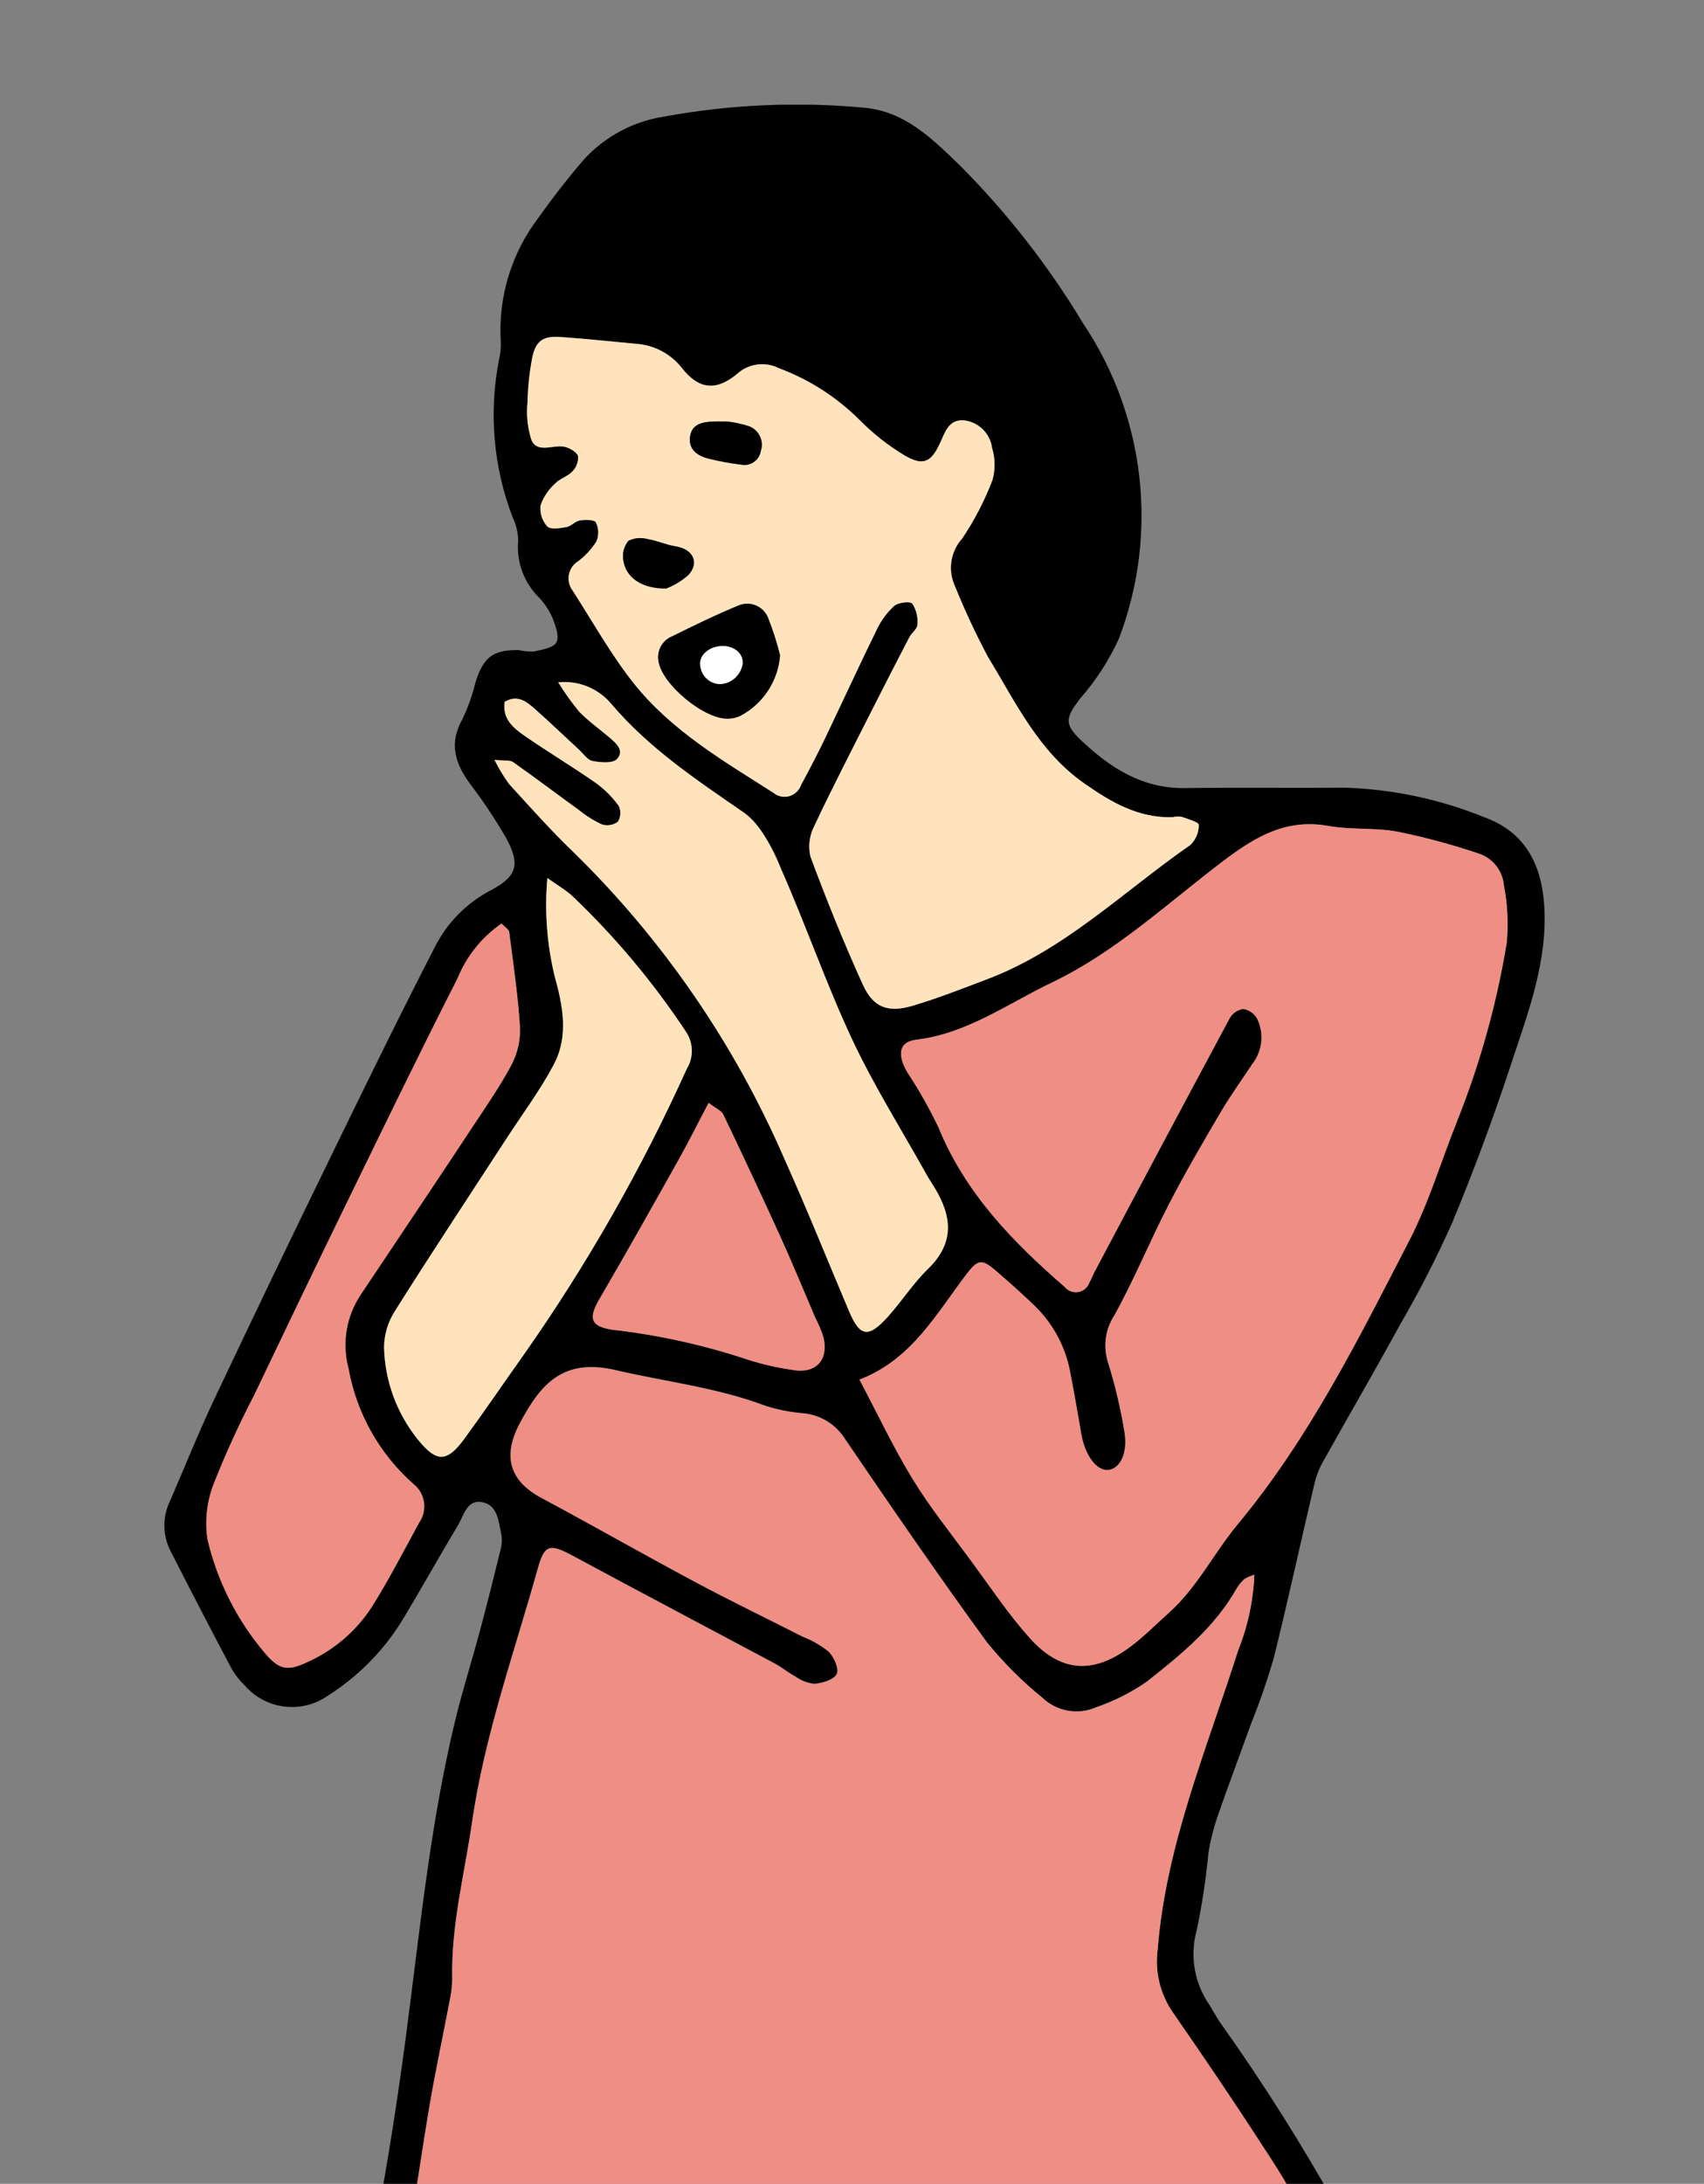 <?xml version="1.0" encoding="UTF-8" standalone="no"?>
<!DOCTYPE svg PUBLIC "-//W3C//DTD SVG 1.1//EN" "http://www.w3.org/Graphics/SVG/1.1/DTD/svg11.dtd">
<svg width="100%" height="100%" viewBox="0 0 114 146" version="1.1" xmlns="http://www.w3.org/2000/svg" xmlns:xlink="http://www.w3.org/1999/xlink" xml:space="preserve" xmlns:serif="http://www.serif.com/" style="fill-rule:evenodd;clip-rule:evenodd;stroke-linejoin:round;stroke-miterlimit:2;">
    <rect x="0" y="0" width="114" height="146" fill="#808080" stroke="none"/>
    <g transform="matrix(1,0,0,1,8594,17633)">
        <clipPath id="_clip1">
            <rect x="-8594" y="-17633" width="114" height="146"/>
        </clipPath>
        <g clip-path="url(#_clip1)">
            <g transform="matrix(1,0,0,1,-8583,-17626)">
                <g>
                    <clipPath id="_clip2">
                        <rect x="0" y="0" width="92.476" height="327.992"/>
                    </clipPath>
                    <g clip-path="url(#_clip2)">
                        <path d="M38.666,230.152C38.445,230.66 38.281,231.192 38.178,231.737C37.767,237.113 37.257,242.488 37.05,247.873C36.819,253.873 36.75,259.877 36.842,265.885C36.975,273.912 37.244,281.937 37.649,289.96C37.982,296.693 38.466,303.417 39.099,310.132C39.474,314.151 40.214,318.14 40.859,322.132C41.189,323.188 40.754,324.342 39.809,324.918C38.622,325.687 37.543,326.618 36.362,327.402C35.096,328.24 34.513,328.221 33.525,327.136C31.846,325.292 30.183,323.421 28.677,321.436C27.327,319.624 26.746,317.351 27.062,315.114C27.842,308.538 27.349,301.873 25.609,295.483C25.349,294.435 25.142,293.375 24.99,292.306C23.859,285.593 22.747,278.878 21.09,272.262C20.618,270.019 20.268,267.753 20.04,265.473C19.007,257.374 18.486,249.217 18.478,241.052C18.448,238.361 18.923,235.665 18.891,232.973C18.843,228.931 18.566,224.89 18.359,220.85C18.109,216.005 17.82,211.16 17.568,206.314C17.48,204.63 17.474,202.942 17.393,201.258C17.32,199.742 16.917,199.397 15.345,199.531C13.801,199.663 12.26,199.841 10.721,200.031C8.836,200.261 7.904,199.694 7.436,197.88C6.876,195.933 6.635,193.909 6.721,191.885C6.969,188.115 7.01,184.334 7.198,180.56C7.285,179.146 7.442,177.738 7.67,176.34C8.477,171.007 9.304,165.677 10.15,160.352C10.25,159.688 10.475,159.043 10.601,158.381C10.955,156.531 11.29,154.681 11.626,152.823C11.769,152.023 11.85,151.217 12.039,150.432C12.745,147.482 13.615,144.566 14.18,141.59C14.957,137.49 15.596,133.36 16.146,129.222C17.087,122.14 17.763,115.022 19.446,108.055C19.936,106.027 20.571,104.035 21.111,102.018C21.599,100.196 22.058,98.366 22.505,96.534C22.586,96.206 22.594,95.865 22.529,95.534C22.348,94.689 22.291,93.623 21.264,93.427C20.237,93.231 20.037,94.307 19.644,94.962C18.362,97.099 17.152,99.281 15.858,101.412C14.6,103.425 12.903,105.127 10.894,106.391C9.155,107.589 6.767,107.286 5.383,105.691C5.042,105.364 4.747,104.991 4.506,104.584C3.119,101.963 1.752,99.331 0.406,96.689C-0.127,95.648 -0.141,94.415 0.369,93.363C1.361,91.077 2.288,88.763 3.353,86.507C5.945,81.026 8.572,75.561 11.235,70.113C13.475,65.513 15.72,60.918 18.063,56.371C18.879,54.724 20.195,53.378 21.823,52.525C23.635,51.581 23.83,50.751 22.8,48.917C22.088,47.698 21.302,46.523 20.446,45.4C19.446,44.043 19.024,42.7 19.929,41.092C20.309,40.301 20.605,39.472 20.812,38.62C21.331,36.942 21.989,36.431 23.702,36.464C24.031,36.532 24.366,36.564 24.702,36.558C25.246,36.433 26.017,36.323 26.221,35.951C26.434,35.56 26.169,34.835 25.965,34.314C25.749,33.818 25.449,33.362 25.079,32.967C24.052,31.967 23.533,30.553 23.668,29.126C23.654,28.586 23.525,28.055 23.29,27.568C22.003,24.208 21.691,20.553 22.39,17.024C22.484,16.631 22.521,16.227 22.501,15.824C22.322,12.836 23.23,9.883 25.057,7.512C25.992,6.192 26.994,4.912 28.046,3.684C29.47,2.117 31.395,1.092 33.49,0.785C37.879,-0.016 42.357,-0.213 46.8,0.2C49.57,0.443 51.4,2.311 53.245,4.088C56.391,7.247 59.144,10.774 61.445,14.593C65.625,20.812 66.526,28.691 63.858,35.693C63.188,37.156 62.308,38.514 61.245,39.722C60.298,40.969 60.179,41.403 61.3,42.468C63.246,44.317 65.407,45.729 68.268,45.688C71.842,45.636 75.417,45.688 78.992,45.661C82.17,45.764 85.305,46.426 88.253,47.617C90.982,48.586 92.134,50.726 92.311,53.553C92.543,57.24 91.261,60.604 90.149,63.983C88.949,67.623 87.62,71.227 86.149,74.762C85.103,77.099 83.935,79.379 82.649,81.592C81,84.604 79.271,87.573 77.594,90.57C77.319,91.034 77.109,91.533 76.97,92.054C76.041,95.985 75.189,99.933 74.214,103.854C73.782,105.341 73.275,106.805 72.696,108.241C71.945,110.33 71.16,112.407 70.434,114.504C70.172,115.269 69.976,116.055 69.848,116.853C69.684,118.6 69.421,120.336 69.06,122.053C68.588,123.761 68.902,125.593 69.918,127.045C70.199,127.506 70.453,127.988 70.774,128.419C73.582,132.378 76.172,136.487 78.535,140.727C80.511,144.328 82.154,148.101 83.445,152C84.463,154.781 85.672,157.5 86.87,160.206C88.519,164.193 89.845,168.306 90.835,172.506C90.891,172.974 90.98,173.438 91.101,173.894C93.018,178.357 92.401,183.053 92.301,187.675C92.249,189.919 91.364,191.868 88.866,192.612C86.16,193.412 83.483,194.317 80.798,195.19C78.62,195.897 76.44,196.602 74.274,197.348C72.43,197.983 70.616,198.7 68.774,199.332C67.654,199.67 66.786,200.567 66.484,201.698C65.641,204.537 64.842,207.39 63.954,210.214C62.72,214.132 61.538,218.072 60.113,221.922C58.953,225.06 58.599,228.006 60.402,231.036C61.602,233.061 62.541,235.244 63.663,237.321C65.322,240.39 65.863,243.821 66.922,247.084C69.17,253.984 69.911,261.19 71.131,268.291C72.131,274.132 72.499,280.084 73.501,285.926C74.097,289.72 74.402,293.554 74.414,297.394C74.478,300.933 73.706,304.361 73.414,307.843C72.869,314.406 68.467,318.222 63.939,322.011C62.821,322.882 61.656,323.689 60.448,324.429C59.434,325.323 57.868,325.237 56.958,324.238C56.649,323.977 56.368,323.683 56.081,323.398C54.364,321.698 54.293,321.257 55.617,319.249C57.506,316.288 58.8,312.986 59.426,309.53C59.984,306.769 60.931,304.088 61.707,301.371C61.907,300.657 62.118,299.944 62.321,299.23C63.506,294.904 63.265,290.308 61.633,286.13C60.833,283.914 60.254,281.62 59.492,279.389C57.644,273.972 55.81,268.547 53.852,263.169C52.309,258.93 50.652,254.728 48.923,250.562C47.859,247.94 46.638,245.385 45.268,242.91C43.275,239.382 41.233,235.899 40.068,231.98C39.825,231.333 39.532,230.706 39.193,230.104L38.669,230.154M72.916,98.269C72.685,98.337 72.463,98.432 72.255,98.552C72.056,98.733 71.883,98.941 71.74,99.17C70.285,101.77 68.013,103.607 65.74,105.404C64.692,106.133 63.548,106.714 62.34,107.129C61.125,107.664 59.701,107.415 58.74,106.5C57.38,105.395 56.136,104.153 55.029,102.794C51.773,98.327 48.641,93.769 45.529,89.194C44.916,88.216 43.879,87.579 42.729,87.474C41.86,87.405 41.002,87.235 40.173,86.966C36.937,85.748 33.516,85.366 30.187,84.592C26.668,83.769 25.169,85.516 23.776,88.138C22.618,90.317 23.048,91.963 25.22,93.127C28.664,94.971 32.057,96.908 35.503,98.748C37.875,100.015 40.303,101.182 42.696,102.403C43.323,102.645 43.91,102.982 44.434,103.403C44.793,103.766 45.149,104.563 44.979,104.903C44.786,105.291 44.017,105.516 43.479,105.565C43.014,105.513 42.571,105.341 42.194,105.065C41.722,104.812 41.302,104.459 40.829,104.206C36.316,101.796 31.789,99.413 27.285,96.987C25.785,96.179 25.421,96.252 24.985,97.823C23.411,103.456 21.428,108.96 20.576,114.813C20.076,118.275 19.176,121.674 19.25,125.213C19.25,125.686 19.201,126.158 19.105,126.621C18.667,128.935 18.167,131.238 17.769,133.559C17.108,137.415 16.601,141.299 15.863,145.139C14.781,150.764 13.583,156.368 12.372,161.968C11.633,165.387 11.931,168.985 10.544,172.291C10.449,172.683 10.413,173.088 10.437,173.491C10.062,178.13 9.651,182.766 9.328,187.408C9.106,189.689 9.047,191.982 9.15,194.271C9.35,196.953 10.204,197.464 12.85,197.233C15.92,196.966 19.008,196.298 22.036,197.533C22.363,197.615 22.699,197.659 23.036,197.665C27.883,198.402 32.822,198.678 37.449,200.529C37.758,200.652 38.11,200.659 38.433,200.753C41.076,201.528 43.761,202.192 46.349,203.122C49.962,204.422 53.509,205.094 57.096,203.155C59.641,201.779 62.245,200.494 64.705,198.979C68.951,196.365 73.642,194.917 78.33,193.429C81.347,192.472 84.385,191.572 87.365,190.512C88.748,190.047 89.765,188.85 90,187.41C90.232,185.947 90.348,184.467 90.347,182.986C90.397,177.359 88.53,172.116 86.99,166.814C86.485,165.074 85.836,163.371 85.169,161.684C83.931,158.553 82.669,155.431 81.347,152.335C79.92,148.99 78.5,145.635 76.915,142.366C75.881,140.32 74.724,138.34 73.449,136.435C71.512,133.435 69.504,130.482 67.469,127.549C66.624,126.332 66.259,124.843 66.446,123.373C66.999,116.341 69.746,109.922 71.841,103.32C72.485,101.711 72.849,100.003 72.918,98.271M29.491,305.415C29.491,306.581 29.466,307.459 29.496,308.335C29.487,308.415 29.483,308.496 29.483,308.577C29.483,309.772 30.424,310.774 31.617,310.85C32.55,310.993 33.496,311.026 34.436,310.95C36.31,310.834 36.936,310.085 36.782,308.2C36.45,304.035 36.082,299.872 35.751,295.706C35.633,294.227 35.55,292.745 35.503,291.261C35.323,285.661 35.189,280.061 34.993,274.469C34.801,269.008 34.463,263.552 34.364,258.091C34.245,254.854 34.389,251.612 34.793,248.398C35.222,245.443 35.355,242.498 35.507,239.541C35.68,236.175 35.967,232.809 36.374,229.464C36.974,224.513 37.729,219.58 38.422,214.64C38.674,212.84 38.937,211.04 39.195,209.24C39.387,207.905 39.63,206.576 39.754,205.235C39.875,203.935 39.52,203.246 38.512,203C35.767,202.333 33.012,201.7 30.239,201.161C27.726,200.675 25.184,200.338 22.655,199.933C22.061,199.805 21.46,199.708 20.855,199.644C19.664,199.582 19.234,199.959 19.3,201.187C19.621,207.176 19.993,213.162 20.339,219.149C20.539,222.649 20.865,226.149 20.892,229.649C20.925,233.965 20.592,238.283 20.62,242.599C20.608,248.876 20.971,255.148 21.708,261.381C22.058,265.139 22.618,268.874 23.384,272.569C23.951,274.926 24.439,277.305 24.911,279.683C25.344,281.863 25.711,284.057 26.103,286.245C26.293,287.306 26.457,288.374 26.662,289.432C27.262,292.541 27.762,295.675 28.532,298.743C29.109,301.043 29.809,303.295 29.487,305.416M63.243,202.744C62.951,202.784 62.67,202.88 62.415,203.027C60.429,204.75 57.967,205.56 55.597,206.484C53.491,207.283 51.164,207.287 49.056,206.495C47.342,205.895 45.656,205.195 43.956,204.578C42.525,204.058 41.956,204.397 41.751,205.919C41.198,209.995 40.575,214.065 40.172,218.157C39.816,221.772 39.738,225.329 41.152,228.898C42.667,232.723 44.003,236.621 46.108,240.164C49.121,245.236 51.208,250.721 53.401,256.154C55.238,260.712 56.84,265.37 58.394,270.035C60.629,276.743 62.718,283.499 64.887,290.229C65.734,292.884 65.695,295.744 64.776,298.375C64.028,300.682 63.39,303.026 62.768,305.375C62.368,306.9 62.795,307.791 64.334,308.087C65.856,308.318 67.396,308.406 68.934,308.349C70.213,308.399 71.317,307.414 71.412,306.138C72.173,302.643 72.523,299.071 72.454,295.495C72.216,290.095 71.289,284.786 70.546,279.45C70.24,277.25 70.046,275.037 69.779,272.831C69.641,271.695 69.49,270.558 69.293,269.431C68.564,265.254 67.811,261.08 67.072,256.904C67.026,256.639 67.051,256.361 67,256.098C66.745,254.778 66.554,253.44 66.2,252.149C65.5,249.622 64.464,247.164 64,244.599C63.287,241.375 62.081,238.28 60.426,235.423C59.37,233.393 58.397,231.323 57.333,229.295C56.52,227.795 56.464,225.995 57.183,224.447C58.415,221.388 59.535,218.284 60.544,215.136C61.67,211.611 62.61,208.027 63.626,204.467C63.791,203.887 64.008,203.283 63.25,202.748M46.5,85.237C47.723,87.548 48.776,89.791 50.063,91.892C51.222,93.784 52.625,95.529 53.944,97.321C55.224,99.059 56.427,100.869 57.857,102.475C59.943,104.817 62.126,104.959 64.63,103.082C65.545,102.397 66.355,101.573 67.208,100.808C69.093,99.121 70.208,96.823 71.783,94.926C76.583,89.158 79.883,82.51 83.283,75.926C84.605,73.369 85.429,70.556 86.509,67.871C88.03,64.049 89.134,60.074 89.8,56.015C89.918,54.743 89.854,53.461 89.61,52.207C89.532,51.229 88.875,50.387 87.945,50.074C86.164,49.472 84.348,48.982 82.507,48.605C80.991,48.323 79.393,48.491 77.873,48.22C75.073,47.72 73.039,48.901 70.873,50.535C67.124,53.367 63.663,56.64 59.356,58.697C56.394,60.113 53.69,62.106 50.282,62.514C49.151,62.65 49.003,63.496 49.7,64.69C50.478,65.869 51.173,67.1 51.781,68.375C53.571,72.755 56.733,76.015 60.218,79.031C60.4,79.259 60.677,79.392 60.969,79.392C61.381,79.392 61.749,79.127 61.88,78.737C62.012,78.502 62.104,78.246 62.231,78.008C65.231,72.359 68.241,66.715 71.26,61.075C71.451,60.742 71.782,60.513 72.16,60.451C72.548,60.51 72.89,60.741 73.088,61.08C73.582,62.072 73.46,63.265 72.775,64.137C72.075,65.206 71.316,66.244 70.668,67.346C69.468,69.377 68.278,71.413 67.198,73.506C65.932,75.958 64.885,78.526 63.549,80.937C62.922,81.89 62.774,83.083 63.149,84.161C63.607,85.644 63.963,87.156 64.215,88.687C64.464,90.065 63.979,91.136 63.206,91.265C62.506,91.382 61.796,90.627 61.431,89.347C61.339,89.024 61.304,88.685 61.244,88.353C61.028,87.153 60.831,85.959 60.593,84.768C60.292,83.094 59.48,81.554 58.27,80.36C57.4,79.515 56.491,78.707 55.57,77.917C54.665,77.14 54.39,77.217 53.651,78.189C51.627,80.841 49.999,83.889 46.489,85.237M67.432,47.637C65.148,47.696 63.332,46.637 61.523,45.371C58.462,43.228 56.939,39.953 55.092,36.927C54.267,35.385 53.526,33.8 52.872,32.179C52.385,31.118 52.582,29.862 53.369,29C54.189,27.781 54.868,26.472 55.393,25.1C55.59,24.397 55.581,23.652 55.369,22.954C55.243,21.976 54.455,21.206 53.474,21.104C52.455,21.032 52.219,21.912 51.874,22.656C51.283,23.924 50.739,24.171 49.499,23.441C48.408,22.779 47.404,21.982 46.511,21.07C44.978,19.545 43.137,18.366 41.111,17.611C40.194,17.15 39.08,17.304 38.323,17.997C36.937,19.15 35.779,19.042 34.665,17.648C33.923,16.674 32.795,16.067 31.573,15.985C29.896,15.824 28.218,15.652 26.539,15.529C25.294,15.439 24.814,15.806 24.593,17.054C24.421,17.983 24.325,18.924 24.305,19.868C24.213,20.73 24.304,21.601 24.571,22.425C24.988,23.335 26.038,22.697 26.784,22.869C27.128,22.948 27.596,23.21 27.684,23.49C27.713,23.871 27.574,24.247 27.304,24.518C26.994,24.853 26.47,24.99 26.155,25.324C25.712,25.721 25.375,26.223 25.176,26.784C25.114,27.298 25.279,27.815 25.628,28.198C25.849,28.423 26.483,28.315 26.91,28.238C27.224,28.181 27.489,27.844 27.802,27.794C28.161,27.736 28.775,27.737 28.876,27.927C29.071,28.322 29.086,28.783 28.918,29.19C28.594,29.7 28.182,30.148 27.7,30.512C27.293,30.754 27.043,31.193 27.043,31.666C27.043,31.95 27.133,32.227 27.3,32.456C28.646,34.543 29.858,36.738 31.4,38.673C33.9,41.836 37.383,43.862 40.741,46C40.951,46.174 41.215,46.27 41.487,46.27C41.984,46.27 42.428,45.953 42.591,45.484C43.134,44.475 43.668,43.46 44.164,42.427C45.331,39.999 46.453,37.549 47.639,35.127C47.921,34.52 48.318,33.972 48.808,33.516C49.082,33.276 49.884,33.177 50.036,33.358C50.302,33.778 50.421,34.275 50.373,34.77C50.365,35.051 49.99,35.306 49.836,35.601C48.999,37.206 48.172,38.817 47.355,40.432C46.055,43.004 44.727,45.564 43.498,48.171C43.159,48.807 43.059,49.543 43.215,50.246C44.292,53.146 45.451,56.017 46.729,58.832C47.429,60.367 48.417,60.732 50.078,60.232C51.754,59.732 53.388,59.088 55.026,58.469C60.237,56.502 64.169,52.582 68.639,49.486C69.003,49.134 69.206,48.647 69.2,48.14C69.2,47.964 68.463,47.752 68.044,47.608C67.844,47.581 67.641,47.59 67.444,47.635M26.344,38.617C26.765,39.303 27.233,39.958 27.744,40.579C28.344,41.205 29.071,41.715 29.738,42.279C30.209,42.679 30.815,43.191 30.263,43.757C29.971,44.057 29.172,43.983 28.641,43.88C28.302,43.814 28.027,43.392 27.731,43.12C26.74,42.208 25.77,41.271 24.759,40.382C24.209,39.898 23.606,39.422 22.759,39.926C22.598,41.094 23.366,41.694 24.128,42.219C25.679,43.29 27.299,44.258 28.844,45.336C29.439,45.763 29.961,46.283 30.39,46.877C30.556,47.218 30.535,47.621 30.334,47.942C30.024,48.17 29.622,48.235 29.255,48.117C28.707,47.862 28.194,47.539 27.726,47.157C26.256,46.094 24.81,44.998 23.326,43.957C23.116,43.809 22.753,43.878 22.082,43.805C22.356,44.365 22.678,44.9 23.044,45.405C24.454,46.947 25.844,48.515 27.351,49.959C33.34,55.813 38.134,62.776 41.466,70.459C42.984,73.832 44.366,77.269 45.805,80.675C46.521,82.368 47.082,82.475 48.358,81.075C49.31,80.03 50.077,78.807 51.087,77.828C52.887,76.081 52.68,74.289 51.497,72.371C51.32,72.084 51.133,71.802 50.97,71.509C49.297,68.509 47.457,65.589 46.002,62.488C44.262,58.778 42.921,54.883 41.265,51.13C40.772,49.67 39.911,48.361 38.765,47.33C35.593,45.14 32.41,43.03 29.889,40.053C29.017,39.02 27.688,38.482 26.343,38.618M22.554,54.743C21.233,55.656 20.207,56.936 19.604,58.424C17.015,63.51 14.526,68.646 12.024,73.776C9.992,77.944 7.991,82.128 5.988,86.311C5.024,88.162 4.154,90.061 3.382,92C2.858,93.235 2.685,94.59 2.882,95.917C3.551,98.748 4.888,101.378 6.782,103.586C7.729,104.674 8.291,104.731 9.639,104.086C11.369,103.296 12.839,102.029 13.874,100.433C15.021,98.611 16.006,96.687 17.042,94.797C17.613,93.986 17.453,92.857 16.68,92.236C14.391,90.224 12.852,87.492 12.316,84.492C11.862,82.797 12.166,80.987 13.148,79.533C13.894,78.413 14.648,77.297 15.394,76.177C17.109,73.605 18.833,71.038 20.536,68.456C21.459,67.056 22.428,65.678 23.213,64.203C23.622,63.43 23.82,62.563 23.787,61.69C23.657,59.556 23.337,57.433 23.066,55.31C23.046,55.152 22.812,55.022 22.555,54.749M25.617,51.7C25.422,53.897 25.586,56.111 26.102,58.256C26.648,60.222 27.056,62.265 26.052,64.162C25.141,65.883 23.961,67.462 22.896,69.1C20.401,72.937 17.874,76.754 15.434,80.627C14.96,81.357 14.702,82.206 14.691,83.076C14.745,85.323 15.54,87.491 16.953,89.24C18.206,90.792 18.899,90.781 20.076,89.174C21.428,87.328 22.715,85.432 24.041,83.566C28.264,77.555 31.914,71.16 34.941,64.466C35.412,63.699 35.391,62.724 34.889,61.978C32.691,58.658 30.124,55.599 27.236,52.859C26.81,52.486 26.312,52.196 25.614,51.702M36.406,66.731C35.656,68.159 35.063,69.356 34.406,70.518C32.661,73.628 30.919,76.74 29.116,79.818C28.352,81.118 28.484,81.665 29.945,81.895C33.03,82.244 36.07,82.914 39.015,83.895C39.978,84.203 40.964,84.43 41.965,84.574C43.55,84.886 44.465,83.948 44.082,82.383C43.936,81.935 43.753,81.501 43.535,81.083C42.766,79.293 42.028,77.489 41.222,75.716C39.977,72.972 38.699,70.237 37.39,67.512C37.266,67.252 36.896,67.112 36.406,66.731M29.113,315.968C29.151,316.769 29.262,317.566 29.445,318.347C30.273,321.017 32.157,322.972 34.166,324.773C35.087,325.599 36.274,325.249 37.094,324.064C38.129,322.795 38.599,321.156 38.394,319.532C38.123,317.94 38.001,316.322 37.741,314.732C37.5,313.256 36.816,312.832 35.371,312.888C33.971,312.946 32.571,312.914 31.171,312.837C30.071,312.776 29.518,313.068 29.271,314.145C29.177,314.75 29.122,315.36 29.105,315.972M70.505,311.304C70.262,310.132 69.466,310.16 68.742,310.357C66.89,310.782 64.952,310.634 63.186,309.934C61.596,309.405 61.264,309.641 60.905,311.327C60.606,312.904 60.192,314.456 59.668,315.973C59.146,317.141 58.534,318.266 57.838,319.339C57.36,320.189 56.913,321.039 57.773,321.915C58.443,322.596 59.128,322.515 60.495,321.641C61.119,321.241 61.772,320.883 62.373,320.452C65.471,318.396 68.067,315.668 69.966,312.471C70.19,312.071 70.355,311.631 70.505,311.303" style="fill-rule:nonzero;"/>
                        <g transform="matrix(1,0,0,1,-1.683,-15.632)">
                            <path d="M74.6,113.9C74.531,115.632 74.167,117.339 73.523,118.948C71.423,125.548 68.682,131.969 68.128,139.002C67.941,140.472 68.306,141.961 69.151,143.178C71.186,146.111 73.194,149.065 75.131,152.064C76.407,153.97 77.565,155.953 78.6,158C80.185,161.27 81.605,164.623 83.032,167.969C84.352,171.069 85.616,174.188 86.854,177.319C87.521,179.006 88.169,180.709 88.675,182.449C90.215,187.749 92.082,192.994 92.032,198.62C92.033,200.102 91.917,201.581 91.685,203.045C91.457,204.49 90.442,205.694 89.057,206.165C86.076,207.225 83.039,208.125 80.022,209.082C75.333,210.569 70.642,212.018 66.397,214.632C63.937,216.147 61.333,217.432 58.788,218.808C55.201,220.746 51.654,220.074 48.041,218.775C45.453,217.844 42.769,217.181 40.125,216.406C39.803,216.311 39.45,216.306 39.141,216.182C34.514,214.331 29.575,214.055 24.728,213.318C24.391,213.312 24.055,213.268 23.728,213.186C20.7,211.95 17.612,212.616 14.542,212.886C11.891,213.117 11.035,212.607 10.842,209.925C10.738,207.636 10.797,205.343 11.019,203.062C11.342,198.42 11.754,193.784 12.128,189.145C12.104,188.742 12.14,188.337 12.235,187.945C13.622,184.638 13.324,181.045 14.063,177.622C15.275,172.022 16.472,166.422 17.554,160.793C18.292,156.952 18.799,153.069 19.46,149.213C19.86,146.892 20.36,144.589 20.796,142.274C20.892,141.811 20.941,141.34 20.941,140.867C20.872,137.329 21.764,133.931 22.267,130.467C23.119,124.613 25.103,119.111 26.676,113.477C27.115,111.906 27.476,111.833 28.976,112.641C33.476,115.067 38.007,117.449 42.52,119.86C42.993,120.112 43.413,120.466 43.885,120.719C44.262,120.995 44.705,121.167 45.17,121.219C45.711,121.169 46.479,120.945 46.67,120.557C46.84,120.216 46.484,119.418 46.125,119.057C45.6,118.637 45.014,118.299 44.387,118.057C41.987,116.836 39.566,115.669 37.194,114.402C33.748,112.561 30.355,110.625 26.911,108.781C24.738,107.618 24.311,105.971 25.467,103.792C26.861,101.169 28.359,99.422 31.878,100.246C35.207,101.025 38.628,101.402 41.864,102.62C42.693,102.888 43.551,103.058 44.42,103.128C45.57,103.232 46.607,103.869 47.22,104.847C50.331,109.417 53.463,113.977 56.72,118.447C57.827,119.806 59.071,121.048 60.431,122.153C61.392,123.068 62.816,123.317 64.031,122.782C65.239,122.367 66.383,121.786 67.431,121.057C69.7,119.257 71.972,117.424 73.431,114.823C73.573,114.594 73.747,114.386 73.946,114.205C74.154,114.085 74.376,113.99 74.607,113.922" style="fill:rgb(239,142,133);fill-rule:nonzero;"/>
                        </g>
                        <g transform="matrix(1,0,0,1,-8.613,-8.911)">
                            <path d="M55.113,94.148C58.624,92.797 60.251,89.748 62.276,87.1C63.015,86.131 63.289,86.051 64.195,86.828C65.101,87.605 66.026,88.428 66.895,89.271C68.105,90.465 68.917,92.005 69.218,93.679C69.456,94.869 69.653,96.069 69.869,97.264C69.914,97.598 69.977,97.93 70.057,98.258C70.421,99.538 71.13,100.293 71.831,100.176C72.603,100.047 73.088,98.976 72.839,97.598C72.587,96.067 72.231,94.555 71.773,93.072C71.399,91.994 71.547,90.802 72.173,89.848C73.509,87.438 74.556,84.869 75.822,82.417C76.903,80.324 78.098,78.289 79.292,76.257C79.939,75.157 80.692,74.117 81.399,73.048C82.084,72.176 82.206,70.983 81.711,69.991C81.513,69.652 81.171,69.421 80.783,69.362C80.405,69.423 80.074,69.652 79.883,69.985C76.854,75.618 73.845,81.263 70.854,86.918C70.728,87.156 70.636,87.412 70.503,87.647C70.372,88.037 70.004,88.302 69.592,88.302C69.3,88.302 69.023,88.169 68.841,87.941C65.356,84.925 62.195,81.665 60.404,77.285C59.795,76.01 59.097,74.778 58.317,73.6C57.617,72.406 57.768,71.56 58.899,71.425C62.308,71.017 65.011,69.025 67.973,67.608C72.281,65.55 75.741,62.277 79.491,59.445C81.653,57.812 83.691,56.63 86.491,57.13C88.011,57.401 89.609,57.23 91.126,57.516C92.968,57.892 94.784,58.382 96.565,58.984C97.494,59.298 98.151,60.139 98.229,61.117C98.473,62.371 98.537,63.653 98.418,64.925C97.752,68.985 96.649,72.961 95.128,76.784C94.048,79.469 93.223,82.284 91.902,84.839C88.502,91.421 85.202,98.069 80.402,103.839C78.822,105.739 77.712,108.033 75.827,109.721C74.972,110.485 74.163,111.311 73.249,111.995C70.749,113.871 68.561,113.73 66.476,111.388C65.046,109.782 63.841,107.972 62.563,106.235C61.243,104.443 59.839,102.697 58.68,100.805C57.394,98.705 56.34,96.461 55.117,94.15" style="fill:rgb(239,142,133);fill-rule:nonzero;"/>
                        </g>
                        <g transform="matrix(1,0,0,1,-4.498,-2.874)">
                            <path d="M71.942,50.509C72.139,50.464 72.342,50.455 72.542,50.482C72.96,50.625 73.7,50.838 73.698,51.014C73.705,51.522 73.501,52.01 73.135,52.363C68.665,55.463 64.735,59.379 59.522,61.346C57.884,61.964 56.25,62.61 54.574,63.109C52.914,63.603 51.923,63.241 51.225,61.709C49.947,58.894 48.788,56.022 47.711,53.123C47.556,52.419 47.659,51.682 48,51.047C49.228,48.44 50.556,45.88 51.857,43.308C52.674,41.692 53.501,40.082 54.338,38.477C54.492,38.177 54.866,37.927 54.875,37.646C54.923,37.151 54.804,36.654 54.538,36.234C54.386,36.053 53.585,36.152 53.31,36.392C52.819,36.847 52.42,37.393 52.137,38C50.951,40.419 49.828,42.868 48.662,45.3C48.162,46.333 47.633,47.348 47.089,48.357C46.926,48.826 46.482,49.143 45.985,49.143C45.713,49.143 45.449,49.047 45.239,48.873C41.881,46.737 38.402,44.71 35.89,41.549C34.352,39.614 33.14,37.418 31.79,35.332C31.623,35.103 31.533,34.826 31.533,34.542C31.533,34.069 31.783,33.63 32.19,33.388C32.67,33.022 33.08,32.573 33.402,32.062C33.57,31.655 33.555,31.194 33.36,30.799C33.26,30.609 32.645,30.607 32.286,30.666C31.973,30.716 31.708,31.053 31.394,31.11C30.966,31.188 30.333,31.295 30.112,31.07C29.763,30.687 29.598,30.17 29.66,29.656C29.859,29.095 30.196,28.593 30.639,28.196C30.955,27.864 31.478,27.726 31.788,27.396C32.058,27.125 32.197,26.749 32.168,26.368C32.081,26.088 31.614,25.826 31.268,25.746C30.522,25.575 29.468,26.213 29.055,25.303C28.788,24.479 28.697,23.607 28.789,22.745C28.809,21.801 28.905,20.86 29.077,19.932C29.299,18.683 29.777,18.316 31.023,18.407C32.703,18.528 34.38,18.701 36.057,18.863C37.279,18.945 38.407,19.552 39.149,20.526C40.264,21.921 41.421,22.026 42.807,20.875C43.564,20.182 44.678,20.028 45.595,20.489C47.621,21.244 49.462,22.423 50.995,23.948C51.894,24.859 52.903,25.653 54,26.312C55.24,27.043 55.784,26.795 56.375,25.527C56.722,24.784 56.958,23.904 57.975,23.975C58.956,24.077 59.744,24.847 59.87,25.825C60.082,26.523 60.091,27.268 59.894,27.971C59.369,29.345 58.69,30.656 57.87,31.877C57.089,32.741 56.897,33.993 57.384,35.051C58.037,36.672 58.777,38.258 59.6,39.8C61.447,42.826 62.97,46.1 66.031,48.244C67.838,49.51 69.656,50.569 71.94,50.51M45.685,39.677C45.474,38.828 45.207,37.995 44.885,37.182C44.659,36.612 44.104,36.235 43.491,36.235C43.267,36.235 43.046,36.285 42.844,36.382C41.357,36.993 39.91,37.702 38.468,38.415C37.819,38.676 37.434,39.359 37.548,40.05C37.748,41.614 40.689,44.042 42.269,43.917C42.538,43.907 42.802,43.841 43.044,43.723C44.56,42.919 45.559,41.388 45.686,39.677M38.074,35.219C38.616,35.007 39.117,34.702 39.554,34.319C40.323,33.472 39.848,32.581 38.698,32.403C38.058,32.303 37.448,32.017 36.808,31.914C36.386,31.797 35.934,31.839 35.541,32.033C35.255,32.383 35.129,32.837 35.193,33.284C35.34,34.458 36.393,35.237 38.075,35.221M42.15,24.057C41.661,24.057 41.46,24.049 41.26,24.057C40.566,24.088 39.835,24.188 39.679,24.988C39.507,25.871 40.105,26.344 40.891,26.538C41.603,26.716 42.325,26.85 43.054,26.938C43.136,26.957 43.219,26.966 43.303,26.966C43.846,26.966 44.314,26.566 44.399,26.029C44.624,25.362 44.275,24.627 43.617,24.378C43.14,24.224 42.648,24.117 42.15,24.058" style="fill:rgb(255,227,188);fill-rule:nonzero;"/>
                        </g>
                        <g transform="matrix(1,0,0,1,-4.091,-7.152)">
                            <path d="M30.433,45.768C31.778,45.63 33.107,46.167 33.979,47.2C36.501,50.177 39.684,52.287 42.855,54.477C44.018,55.277 44.75,56.893 45.361,58.277C47.016,62.03 48.361,65.925 50.098,69.636C51.553,72.736 53.393,75.658 55.065,78.656C55.23,78.95 55.416,79.232 55.593,79.519C56.776,81.436 56.984,83.228 55.183,84.976C54.174,85.955 53.406,87.176 52.454,88.223C51.178,89.623 50.617,89.511 49.9,87.823C48.457,84.416 47.079,80.98 45.562,77.606C42.23,69.923 37.436,62.96 31.447,57.106C29.94,55.662 28.547,54.094 27.14,52.552C26.774,52.047 26.452,51.512 26.177,50.952C26.849,51.025 27.211,50.952 27.421,51.105C28.903,52.149 30.35,53.245 31.821,54.305C32.289,54.687 32.803,55.009 33.35,55.265C33.717,55.383 34.119,55.318 34.429,55.09C34.63,54.769 34.651,54.366 34.485,54.025C34.056,53.432 33.534,52.911 32.939,52.485C31.393,51.408 29.773,50.438 28.223,49.367C27.461,48.841 26.692,48.241 26.853,47.075C27.702,46.57 28.304,47.046 28.853,47.53C29.864,48.42 30.834,49.356 31.825,50.269C32.119,50.541 32.395,50.963 32.735,51.028C33.267,51.128 34.066,51.203 34.357,50.905C34.909,50.339 34.303,49.827 33.832,49.427C33.165,48.861 32.442,48.35 31.838,47.727C31.326,47.106 30.859,46.451 30.438,45.765" style="fill:rgb(255,227,186);fill-rule:nonzero;"/>
                        </g>
                        <g transform="matrix(1,0,0,1,-0.513,-10.14)">
                            <path d="M23.067,64.883C23.324,65.156 23.558,65.283 23.578,65.444C23.849,67.568 24.169,69.69 24.299,71.825C24.332,72.698 24.134,73.565 23.725,74.338C22.94,75.814 21.971,77.192 21.048,78.591C19.348,81.173 17.623,83.74 15.906,86.313C15.158,87.433 14.406,88.548 13.66,89.668C12.678,91.122 12.375,92.933 12.829,94.627C13.364,97.627 14.903,100.359 17.192,102.371C17.965,102.992 18.125,104.121 17.554,104.932C16.518,106.823 15.533,108.746 14.386,110.568C13.351,112.164 11.881,113.431 10.151,114.221C8.803,114.868 8.24,114.812 7.293,113.721C5.399,111.513 4.062,108.883 3.393,106.052C3.197,104.725 3.37,103.37 3.893,102.135C4.666,100.198 5.536,98.301 6.5,96.452C8.5,92.269 10.5,88.085 12.537,83.917C15.037,78.786 17.528,73.651 20.117,68.565C20.719,67.076 21.745,65.796 23.066,64.884" style="fill:rgb(239,142,133);fill-rule:nonzero;"/>
                        </g>
                        <g transform="matrix(1,0,0,1,-2.721,-9.576)">
                            <path d="M28.338,61.275C29.038,61.769 29.538,62.06 29.96,62.433C32.848,65.173 35.415,68.232 37.613,71.552C38.117,72.297 38.137,73.273 37.665,74.039C34.638,80.733 30.989,87.128 26.765,93.139C25.436,95.008 24.15,96.9 22.8,98.75C21.623,100.356 20.93,100.367 19.677,98.815C18.265,97.066 17.47,94.898 17.416,92.651C17.427,91.781 17.685,90.932 18.158,90.202C20.598,86.33 23.125,82.513 25.621,78.676C26.687,77.037 27.866,75.458 28.777,73.738C29.777,71.838 29.377,69.797 28.827,67.832C28.31,65.687 28.147,63.472 28.342,61.275" style="fill:rgb(255,227,186);fill-rule:nonzero;"/>
                        </g>
                        <g transform="matrix(1,0,0,1,-5.309,-12.361)">
                            <path d="M41.715,79.092C42.205,79.471 42.574,79.613 42.699,79.874C44.004,82.597 45.283,85.332 46.536,88.079C47.342,89.852 48.081,91.656 48.849,93.447C49.067,93.865 49.25,94.299 49.396,94.747C49.777,96.312 48.864,97.247 47.279,96.939C46.278,96.795 45.292,96.568 44.329,96.259C41.384,95.278 38.344,94.608 35.259,94.259C33.798,94.03 33.666,93.485 34.43,92.182C36.23,89.106 37.975,85.993 39.72,82.882C40.372,81.719 40.965,80.523 41.72,79.094" style="fill:rgb(239,142,133);fill-rule:nonzero;"/>
                        </g>
                        <g transform="matrix(1,0,0,1,-6.119,-6.181)">
                            <path d="M47.306,42.984C47.179,44.695 46.18,46.226 44.664,47.03C44.422,47.148 44.158,47.215 43.889,47.224C42.309,47.349 39.368,44.924 39.168,43.357C39.054,42.666 39.439,41.983 40.088,41.722C41.529,41.008 42.976,40.299 44.463,39.689C44.665,39.592 44.887,39.542 45.111,39.542C45.724,39.542 46.279,39.919 46.505,40.489C46.826,41.302 47.093,42.136 47.305,42.984M43.48,42.371C42.621,42.365 41.88,42.95 41.969,43.632C42.003,44.336 42.584,44.901 43.289,44.916C44.05,44.885 44.688,44.313 44.8,43.559C44.864,42.903 44.279,42.377 43.48,42.371" style="fill-rule:nonzero;"/>
                        </g>
                        <g transform="matrix(1,0,0,1,-5.683,-5.369)">
                            <path d="M39.257,37.713C37.571,37.729 36.522,36.95 36.376,35.776C36.312,35.329 36.438,34.875 36.724,34.525C37.117,34.332 37.568,34.29 37.99,34.406C38.63,34.506 39.24,34.797 39.88,34.895C41.031,35.074 41.506,35.964 40.736,36.811C40.299,37.195 39.798,37.499 39.256,37.711" style="fill-rule:nonzero;"/>
                        </g>
                        <g transform="matrix(1,0,0,1,-6.511,-3.923)">
                            <path d="M44.161,25.1C44.659,25.159 45.151,25.266 45.628,25.42C46.286,25.669 46.635,26.404 46.41,27.071C46.325,27.608 45.857,28.008 45.314,28.008C45.23,28.008 45.147,27.999 45.065,27.98C44.336,27.892 43.614,27.758 42.902,27.58C42.116,27.386 41.517,26.913 41.69,26.03C41.846,25.23 42.578,25.13 43.271,25.099C43.471,25.09 43.671,25.099 44.161,25.099" style="fill-rule:nonzero;"/>
                        </g>
                        <g transform="matrix(1,0,0,1,-6.64,-6.704)">
                            <path d="M44,42.894C44.8,42.9 45.385,43.426 45.32,44.082C45.209,44.836 44.57,45.41 43.808,45.44C43.103,45.425 42.522,44.86 42.488,44.156C42.403,43.473 43.14,42.889 43.999,42.895" style="fill:white;fill-rule:nonzero;"/>
                        </g>
                    </g>
                </g>
            </g>
        </g>
    </g>
</svg>
